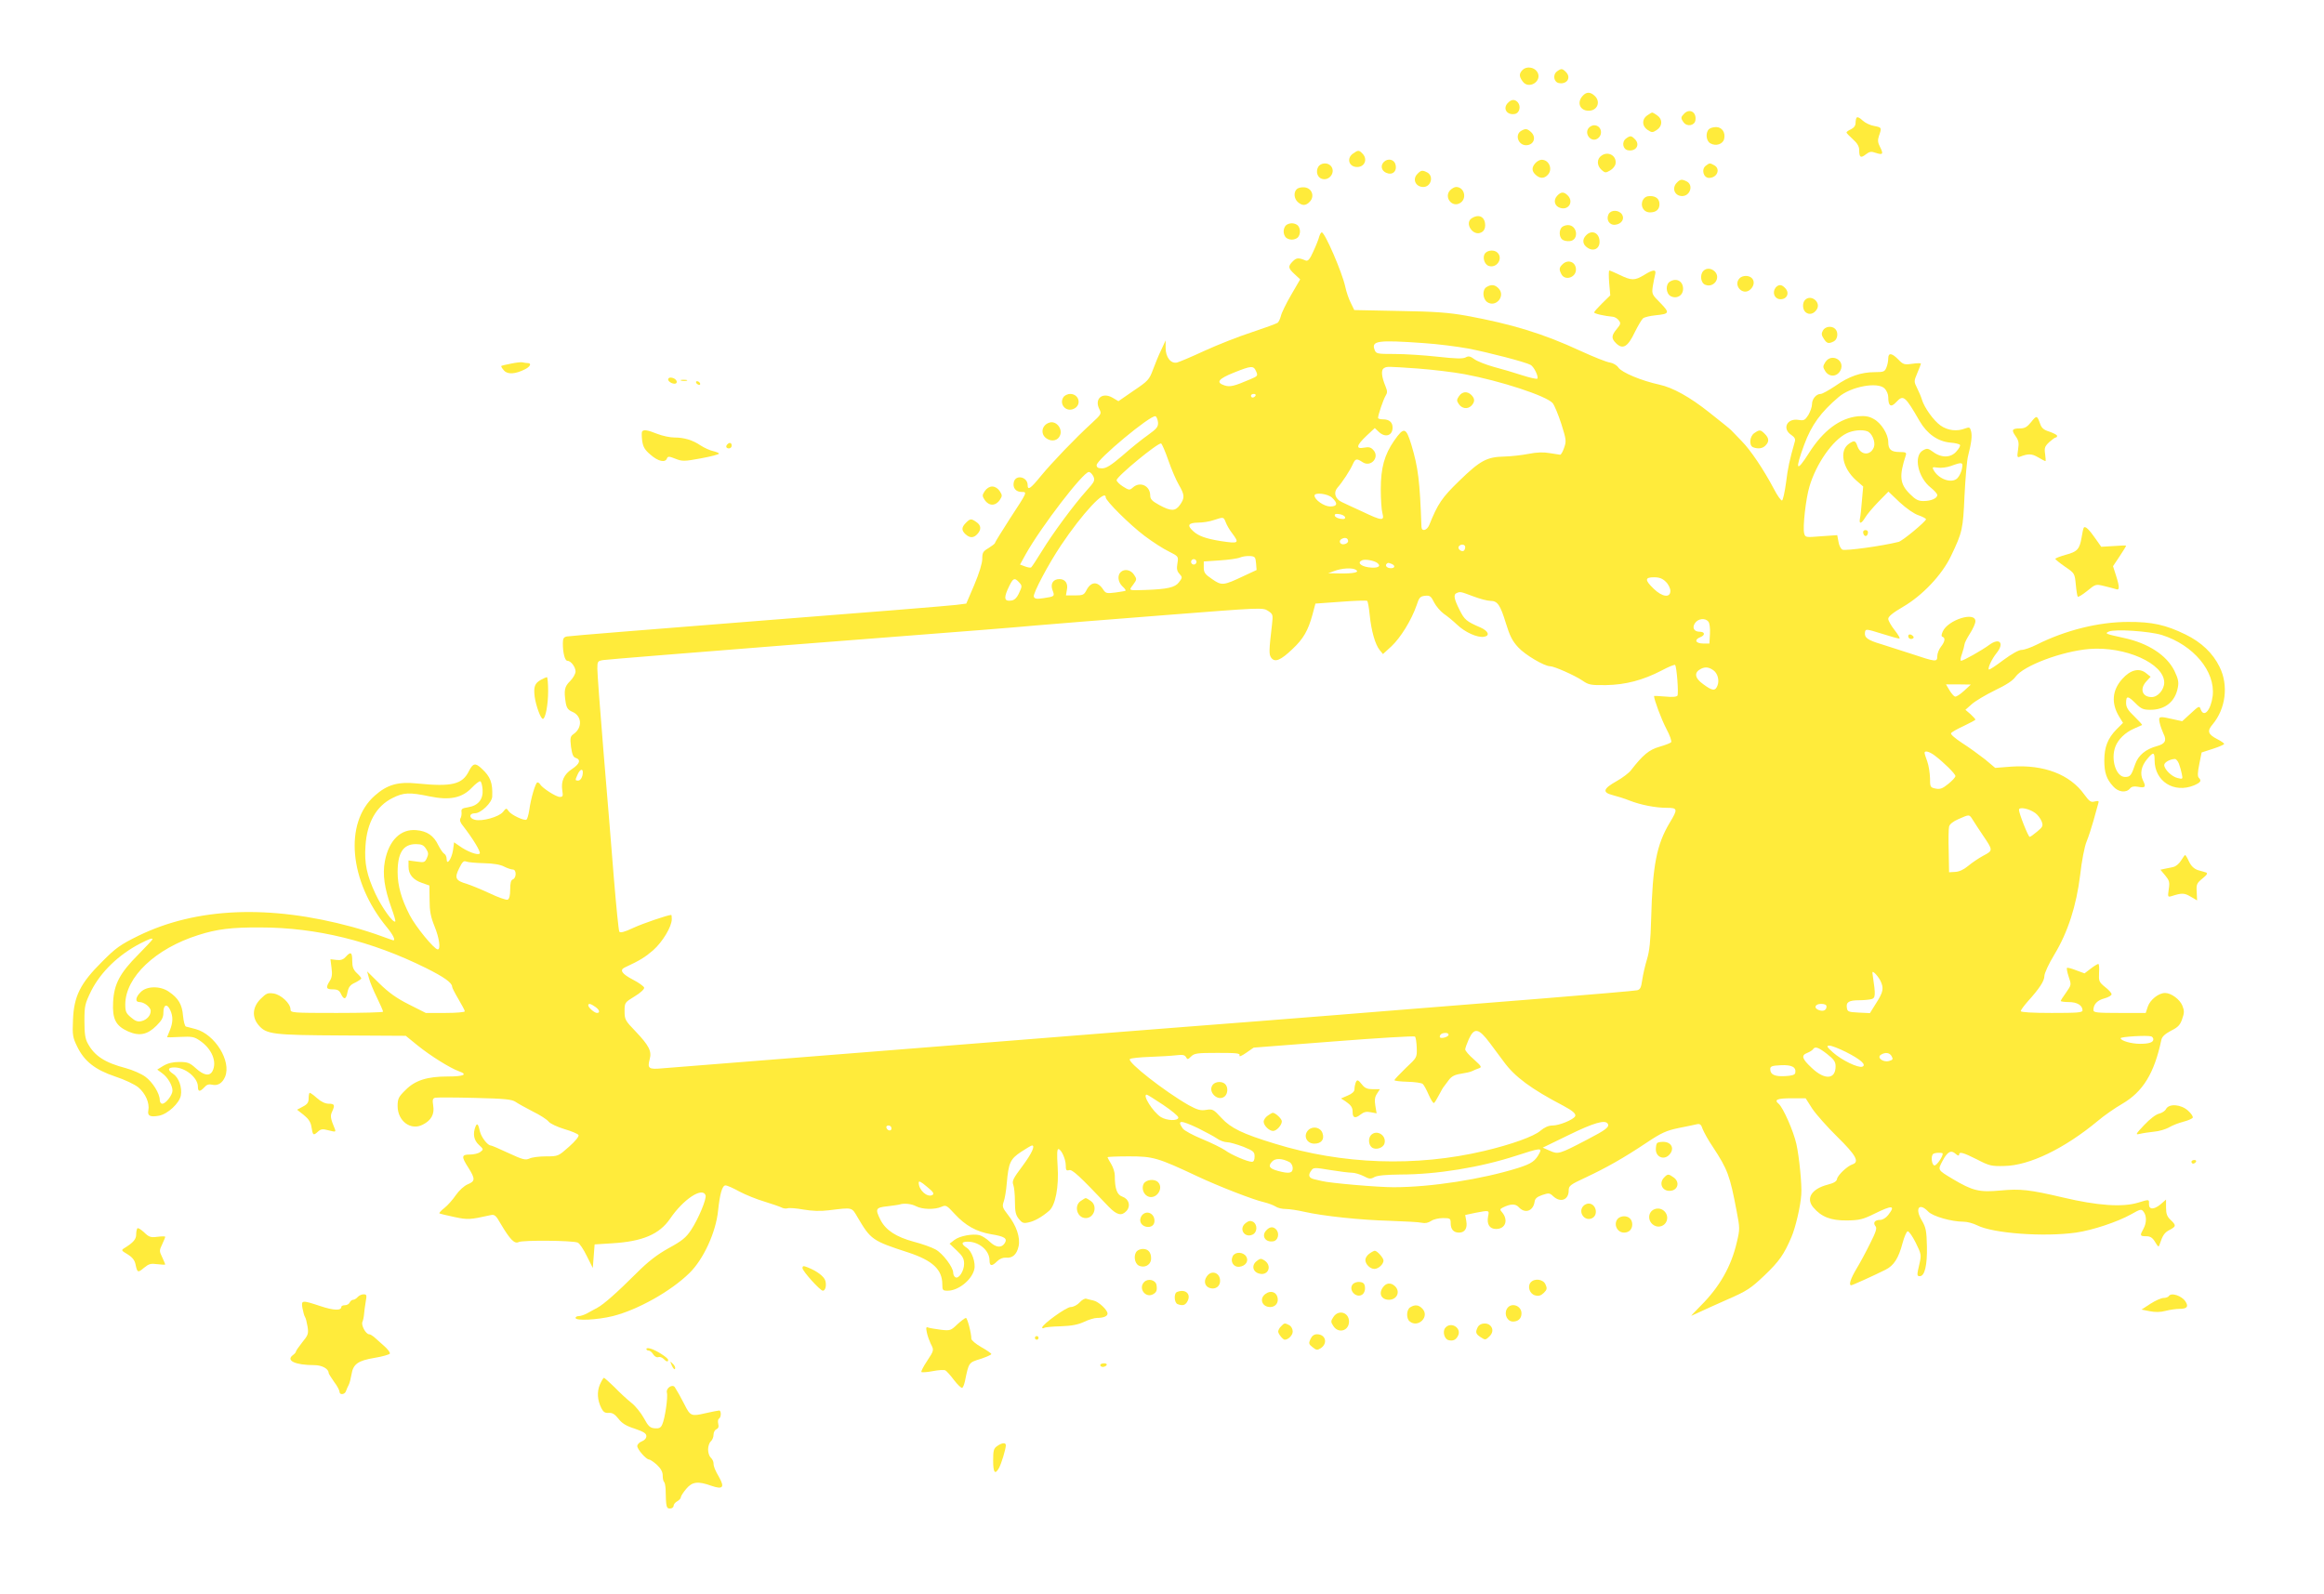 <?xml version="1.0" standalone="no"?>
<!DOCTYPE svg PUBLIC "-//W3C//DTD SVG 20010904//EN"
 "http://www.w3.org/TR/2001/REC-SVG-20010904/DTD/svg10.dtd">
<svg version="1.0" xmlns="http://www.w3.org/2000/svg"
 width="1280pt" height="878pt" viewBox="0 0 1280 878"
 preserveAspectRatio="xMidYMid meet">
<g transform="translate(0,878) scale(0.1,-0.1)"
fill="#ffeb3b" stroke="none">
<path d="M8386 8395 c-20 -21 -20 -35 0 -63 34 -49 113 3 80 53 -17 26 -59 31
-80 10z"/>
<path d="M8576 8387 c-26 -19 -18 -61 12 -65 44 -7 67 32 36 62 -19 19 -25 20
-48 3z"/>
<path d="M8717 8252 c-34 -37 -15 -82 33 -82 49 0 68 51 32 83 -24 22 -45 21
-65 -1z"/>
<path d="M8306 8214 c-31 -30 -8 -69 36 -62 26 3 37 41 18 64 -16 18 -35 18
-54 -2z"/>
<path d="M9276 8154 c-19 -19 -20 -25 -3 -48 19 -26 61 -18 65 12 7 44 -32 67
-62 36z"/>
<path d="M9072 8144 c-30 -21 -29 -59 3 -80 23 -15 27 -15 50 0 32 21 33 59 3
80 -12 9 -25 16 -28 16 -3 0 -16 -7 -28 -16z"/>
<path d="M10227 8133 c-4 -3 -7 -17 -7 -30 0 -15 -9 -27 -25 -35 -14 -6 -25
-14 -25 -18 0 -3 16 -20 35 -37 25 -22 35 -40 35 -60 0 -40 8 -46 37 -23 20
15 29 17 54 8 39 -13 44 -7 24 32 -13 25 -14 38 -6 62 16 45 15 46 -26 54 -21
3 -50 17 -64 30 -14 14 -28 21 -32 17z"/>
<path d="M8750 8075 c-26 -32 13 -81 48 -59 34 22 22 74 -18 74 -10 0 -23 -7
-30 -15z"/>
<path d="M9412 8068 c-20 -20 -15 -66 9 -78 30 -17 68 -4 75 24 9 36 -12 66
-44 66 -16 0 -33 -5 -40 -12z"/>
<path d="M8378 8059 c-36 -21 -16 -79 27 -79 43 0 59 44 27 73 -21 19 -30 20
-54 6z"/>
<path d="M8956 8017 c-26 -19 -18 -61 12 -65 44 -7 67 32 36 62 -19 19 -25 20
-48 3z"/>
<path d="M7452 7934 c-37 -26 -23 -74 23 -74 42 0 59 44 29 74 -19 20 -24 20
-52 0z"/>
<path d="M8821 7923 c-27 -18 -27 -55 0 -79 19 -17 23 -17 47 -3 15 8 28 25
30 37 7 44 -40 71 -77 45z"/>
<path d="M7622 7888 c-20 -20 -14 -48 13 -60 34 -15 61 8 51 46 -7 28 -42 36
-64 14z"/>
<path d="M8457 7882 c-22 -24 -21 -45 1 -65 23 -21 46 -22 66 -1 30 30 9 84
-33 84 -10 0 -25 -8 -34 -18z"/>
<path d="M7260 7860 c-14 -26 -4 -57 20 -65 44 -14 80 41 48 73 -19 19 -56 14
-68 -8z"/>
<path d="M9395 7867 c-26 -20 -13 -67 18 -67 45 0 65 50 28 70 -25 13 -24 13
-46 -3z"/>
<path d="M7805 7820 c-27 -29 -7 -70 34 -70 43 0 59 60 22 80 -27 14 -35 13
-56 -10z"/>
<path d="M9236 7774 c-30 -30 -13 -74 29 -74 44 0 63 60 26 80 -27 14 -37 13
-55 -6z"/>
<path d="M7142 7738 c-18 -18 -15 -52 6 -71 25 -22 45 -21 67 3 27 30 10 74
-30 78 -17 2 -36 -3 -43 -10z"/>
<path d="M7986 7731 c-33 -37 10 -94 53 -71 43 22 28 90 -19 90 -9 0 -25 -9
-34 -19z"/>
<path d="M8576 7701 c-23 -25 -13 -59 20 -67 46 -12 72 37 38 70 -21 21 -37
20 -58 -3z"/>
<path d="M9049 7679 c-17 -33 3 -69 39 -69 33 0 52 16 52 45 0 29 -19 45 -52
45 -18 0 -31 -7 -39 -21z"/>
<path d="M8860 7601 c-16 -31 4 -63 37 -59 34 4 52 32 37 56 -16 26 -60 28
-74 3z"/>
<path d="M8108 7579 c-46 -26 5 -104 51 -79 14 7 21 21 21 38 0 46 -32 65 -72
41z"/>
<path d="M7082 7538 c-7 -7 -12 -21 -12 -33 0 -12 5 -26 12 -33 7 -7 21 -12
33 -12 12 0 26 5 33 12 7 7 12 21 12 33 0 12 -5 26 -12 33 -7 7 -21 12 -33 12
-12 0 -26 -5 -33 -12z"/>
<path d="M8602 7528 c-16 -16 -15 -53 2 -67 8 -7 27 -11 43 -9 51 6 41 88 -11
88 -12 0 -27 -5 -34 -12z"/>
<path d="M7266 7477 c-3 -13 -17 -49 -32 -81 -20 -45 -30 -56 -43 -51 -38 16
-50 16 -70 -4 -28 -28 -27 -38 9 -71 l31 -29 -50 -86 c-28 -48 -53 -100 -56
-115 -4 -16 -12 -33 -18 -38 -7 -5 -70 -28 -142 -52 -71 -23 -188 -69 -260
-102 -71 -33 -140 -62 -152 -65 -34 -8 -63 29 -63 80 l0 42 -24 -52 c-14 -28
-34 -78 -46 -110 -20 -54 -27 -62 -106 -115 l-84 -58 -32 19 c-57 33 -102 -6
-73 -63 13 -25 11 -28 -43 -78 -90 -82 -219 -217 -279 -290 -57 -70 -73 -81
-73 -50 0 45 -65 60 -76 17 -8 -32 11 -55 43 -55 32 0 32 1 -66 -149 -44 -69
-81 -128 -81 -132 0 -4 -16 -16 -35 -28 -31 -18 -35 -25 -35 -60 0 -24 -17
-79 -44 -143 l-44 -103 -54 -7 c-29 -4 -519 -44 -1088 -88 -569 -45 -1045 -83
-1057 -86 -18 -3 -23 -11 -23 -38 0 -52 11 -96 25 -96 19 0 45 -34 45 -59 0
-12 -13 -36 -30 -53 -31 -30 -35 -51 -24 -120 5 -28 13 -39 36 -49 53 -22 57
-87 8 -122 -19 -13 -21 -21 -15 -71 6 -42 12 -57 26 -61 30 -10 22 -33 -20
-61 -45 -29 -62 -68 -54 -119 5 -30 3 -35 -14 -35 -20 0 -95 48 -108 69 -3 6
-10 11 -15 11 -10 0 -36 -86 -45 -153 -4 -26 -11 -49 -15 -52 -13 -8 -84 26
-98 46 -13 19 -14 19 -32 -4 -22 -27 -114 -53 -154 -43 -34 8 -34 36 0 36 33
0 94 59 95 92 3 76 -9 109 -59 155 -34 32 -47 29 -69 -14 -36 -74 -94 -88
-284 -69 -107 11 -166 -6 -235 -67 -170 -150 -141 -473 66 -724 34 -41 50 -73
36 -73 -2 0 -32 11 -68 24 -35 13 -106 36 -158 50 -456 124 -859 107 -1178
-49 -99 -49 -124 -66 -200 -143 -120 -119 -155 -190 -160 -320 -4 -84 -1 -98
23 -147 39 -81 99 -128 209 -165 52 -17 107 -43 128 -60 39 -33 63 -86 55
-127 -6 -30 10 -38 59 -29 48 9 112 69 120 111 8 44 -11 99 -42 119 -33 22
-30 36 6 36 61 0 130 -57 130 -106 0 -29 11 -30 36 -3 12 14 25 18 41 14 32
-8 58 8 73 44 35 86 -56 233 -162 262 -24 6 -48 13 -54 14 -6 2 -13 29 -16 60
-5 62 -26 97 -78 132 -47 33 -122 32 -155 -2 -29 -28 -32 -55 -7 -55 26 0 62
-28 62 -49 0 -25 -21 -49 -51 -56 -19 -5 -34 0 -57 20 -28 23 -32 33 -32 73 1
150 167 307 402 381 103 33 184 43 342 42 308 0 613 -75 911 -223 101 -50 145
-82 145 -103 0 -6 16 -37 35 -69 19 -32 35 -62 35 -67 0 -5 -48 -9 -107 -9
l-108 0 -93 47 c-68 34 -112 66 -162 115 l-68 67 10 -37 c5 -20 25 -69 44
-107 19 -39 34 -74 34 -78 0 -4 -115 -7 -255 -7 -248 0 -255 1 -255 20 0 32
-51 80 -92 87 -33 5 -41 2 -73 -30 -44 -44 -49 -99 -11 -144 43 -51 78 -55
461 -57 l350 -2 65 -53 c72 -58 178 -124 227 -142 52 -18 28 -29 -61 -29 -113
0 -180 -21 -233 -75 -38 -37 -43 -48 -43 -88 0 -83 73 -137 139 -102 46 23 65
58 57 104 -5 33 -3 40 11 44 10 2 108 2 218 -1 168 -4 204 -8 225 -22 14 -10
57 -33 95 -53 39 -19 78 -44 87 -56 9 -11 48 -29 87 -41 39 -11 73 -26 77 -32
5 -7 -16 -33 -52 -65 -59 -52 -59 -53 -126 -53 -37 0 -78 -5 -92 -12 -22 -10
-37 -6 -115 30 -49 23 -93 42 -98 42 -17 0 -51 44 -59 75 -10 44 -16 51 -25
29 -16 -40 -9 -75 18 -100 27 -25 27 -26 8 -40 -10 -8 -36 -14 -57 -14 -47 0
-48 -11 -8 -73 38 -61 38 -74 -4 -91 -19 -8 -47 -33 -65 -59 -17 -25 -45 -57
-63 -71 -18 -14 -30 -27 -28 -30 3 -2 39 -11 82 -20 75 -16 86 -15 199 10 23
5 30 0 57 -48 51 -86 76 -112 99 -100 21 11 296 9 325 -3 10 -4 32 -37 50 -74
l33 -66 5 65 5 65 95 6 c170 10 262 50 321 136 72 106 177 176 195 129 7 -19
-39 -130 -80 -192 -27 -41 -50 -60 -122 -99 -66 -37 -113 -73 -179 -139 -107
-107 -181 -172 -215 -190 -14 -7 -38 -21 -55 -30 -16 -9 -38 -16 -47 -16 -10
0 -18 -4 -18 -10 0 -17 120 -11 205 10 136 34 319 136 422 237 77 75 146 224
158 344 10 94 23 139 41 139 9 0 43 -15 77 -34 34 -18 96 -43 137 -55 41 -13
83 -27 93 -32 10 -6 26 -8 35 -5 10 3 49 0 87 -7 47 -8 93 -10 140 -4 133 16
125 18 158 -38 73 -124 81 -130 281 -195 133 -44 186 -94 186 -175 0 -32 2
-35 30 -35 58 0 132 59 146 117 9 36 -13 101 -41 119 -33 22 -31 34 5 34 63 0
120 -49 120 -102 0 -34 13 -35 42 -6 14 14 32 21 48 20 36 -4 60 17 70 62 11
48 -12 116 -60 176 -28 36 -31 44 -22 70 6 16 14 62 17 102 10 113 19 133 79
173 29 19 56 35 60 35 19 0 -1 -44 -53 -114 -51 -68 -58 -82 -50 -103 5 -13 9
-55 9 -92 0 -54 4 -74 21 -95 18 -23 26 -26 53 -20 32 6 75 30 114 64 35 29
55 132 47 248 -4 61 -3 92 4 92 16 0 41 -55 41 -90 0 -26 3 -30 18 -26 17 6
56 -30 219 -202 45 -46 71 -52 98 -22 24 27 13 65 -23 78 -30 10 -42 43 -42
117 0 17 -9 45 -20 63 -11 18 -20 35 -20 37 0 3 54 5 119 5 132 0 157 -7 376
-110 115 -54 307 -129 365 -142 25 -6 54 -17 65 -24 11 -8 36 -14 57 -14 20 0
65 -7 100 -15 105 -24 314 -46 473 -50 83 -3 162 -7 177 -11 17 -4 35 0 50 10
12 9 42 16 65 16 40 0 43 -2 43 -28 0 -34 16 -52 46 -52 32 0 47 24 40 63 l-6
34 56 12 c78 15 77 15 70 -20 -8 -43 8 -69 44 -69 52 0 69 49 33 92 -13 14
-12 18 4 26 42 21 70 22 88 2 34 -37 79 -22 87 29 2 18 13 28 42 38 36 12 41
12 61 -7 40 -37 85 -20 85 32 0 26 8 32 94 72 113 53 209 107 336 192 81 54
108 66 175 80 44 9 90 18 101 21 17 4 24 -2 32 -27 7 -17 31 -62 56 -98 82
-125 94 -158 131 -354 18 -93 18 -100 1 -171 -31 -134 -95 -246 -199 -350 -33
-33 -56 -58 -51 -55 5 2 25 11 44 20 19 9 89 41 155 70 108 47 128 61 202 131
83 79 109 117 150 213 22 51 50 169 54 234 4 52 -11 206 -27 278 -16 72 -73
200 -97 221 -28 23 -9 31 71 31 l77 0 37 -58 c21 -31 83 -101 138 -155 102
-100 123 -138 83 -151 -28 -9 -81 -59 -85 -80 -2 -14 -17 -23 -52 -32 -88 -23
-121 -75 -79 -125 45 -53 97 -73 186 -72 69 1 88 6 151 37 99 49 118 47 75 -8
-12 -15 -30 -26 -44 -26 -29 0 -41 -16 -25 -35 9 -10 2 -32 -31 -97 -22 -45
-56 -108 -75 -139 -31 -52 -43 -89 -28 -89 7 0 124 53 188 85 47 23 73 64 95
148 9 33 21 62 28 64 6 2 26 -26 44 -62 31 -63 32 -68 21 -116 -15 -64 -15
-69 2 -69 27 0 41 61 39 163 -2 86 -5 104 -28 144 -40 66 -15 101 35 49 24
-26 128 -56 195 -56 20 0 53 -9 75 -20 87 -44 364 -65 544 -40 91 13 229 59
304 101 53 30 56 30 69 13 17 -23 16 -62 -2 -94 -20 -36 -19 -40 15 -40 23 0
35 -7 50 -32 17 -28 20 -30 25 -12 17 50 26 64 55 79 36 19 37 25 5 55 -19 18
-25 33 -25 68 l0 44 -31 -27 c-37 -30 -64 -29 -63 3 1 26 2 26 -60 7 -86 -26
-222 -17 -416 29 -183 43 -234 48 -341 38 -118 -11 -154 -2 -265 64 -83 50
-82 48 -55 99 27 51 47 62 72 39 11 -10 19 -12 19 -6 0 20 21 14 99 -25 67
-35 80 -38 150 -36 138 2 332 96 516 249 33 28 93 70 133 93 115 67 177 168
216 352 4 19 20 33 53 51 39 19 51 32 62 65 12 34 12 45 1 73 -14 35 -62 70
-95 70 -36 0 -82 -37 -95 -74 l-12 -36 -144 0 c-124 0 -144 2 -144 16 0 31 21
54 60 64 22 6 40 16 40 23 0 7 -16 25 -36 40 -33 27 -35 32 -33 78 2 27 0 49
-4 49 -4 0 -23 -11 -42 -26 l-34 -26 -46 17 c-25 10 -48 16 -51 13 -2 -3 2
-25 10 -49 15 -44 15 -44 -14 -86 -17 -23 -30 -44 -30 -47 0 -3 20 -6 44 -6
46 0 76 -18 76 -46 0 -12 -29 -14 -170 -14 -109 0 -170 4 -170 10 0 6 17 29
38 53 65 72 92 113 92 141 0 14 24 67 54 116 76 126 122 270 143 440 8 74 24
157 35 183 11 27 28 79 38 115 10 37 21 77 25 90 7 21 5 22 -18 17 -21 -6 -29
0 -57 38 -79 111 -223 166 -401 154 l-90 -7 -56 47 c-32 25 -88 66 -126 90
-38 25 -65 48 -61 54 3 6 35 24 70 40 35 17 64 32 64 35 0 3 -12 16 -27 30
l-28 24 35 31 c19 17 76 51 127 76 61 29 100 54 114 75 44 61 254 140 406 153
198 16 413 -80 413 -185 0 -39 -35 -80 -69 -80 -53 0 -68 46 -28 88 l22 24
-25 20 c-37 30 -86 19 -131 -32 -56 -62 -62 -134 -17 -208 l21 -34 -36 -36
c-48 -49 -67 -98 -67 -171 0 -67 12 -103 49 -143 28 -32 71 -37 92 -12 9 11
22 14 44 10 41 -8 46 -1 28 35 -18 37 -10 79 24 119 33 39 40 38 40 -8 0 -116
107 -184 218 -138 36 16 42 25 25 42 -7 7 -6 31 3 74 l13 65 62 20 c34 11 62
23 62 27 0 4 -17 16 -39 27 -50 26 -56 44 -25 80 73 87 89 216 39 317 -37 76
-100 136 -188 179 -109 53 -184 70 -317 69 -161 0 -345 -46 -502 -125 -32 -16
-69 -29 -83 -29 -16 0 -55 -22 -101 -56 -41 -31 -77 -55 -80 -52 -7 8 17 59
43 91 44 55 16 86 -40 45 -39 -29 -143 -88 -156 -88 -5 0 -3 17 5 38 7 20 13
44 14 52 0 8 14 35 30 60 16 25 30 55 30 68 0 55 -151 8 -180 -57 -8 -18 -8
-27 -1 -29 17 -6 13 -27 -9 -55 -11 -14 -20 -37 -20 -52 0 -33 -7 -32 -145 14
-49 16 -123 40 -162 52 -78 23 -96 37 -91 67 3 18 7 18 93 -9 50 -16 93 -28
97 -26 4 1 -8 22 -27 46 -19 24 -35 52 -35 62 0 13 26 34 81 66 108 63 215
176 265 281 62 130 66 146 74 332 5 96 13 195 20 220 18 71 23 108 16 135 -6
22 -9 23 -32 15 -45 -18 -96 -12 -136 16 -38 27 -90 99 -103 144 -4 14 -16 42
-26 62 -18 36 -18 38 1 83 11 26 20 49 20 52 0 3 -22 3 -48 -1 -44 -6 -50 -4
-77 24 -35 36 -55 38 -55 6 0 -14 -4 -36 -10 -50 -9 -23 -15 -26 -63 -26 -77
0 -143 -23 -217 -75 -36 -24 -73 -45 -82 -45 -25 0 -48 -28 -48 -57 0 -14 -9
-40 -20 -59 -19 -29 -24 -32 -55 -27 -63 10 -91 -49 -39 -83 19 -13 24 -23 19
-38 -29 -102 -38 -143 -48 -225 -7 -52 -17 -96 -22 -98 -6 -1 -26 27 -45 64
-55 104 -128 214 -179 265 -25 26 -50 52 -56 58 -5 6 -60 50 -122 99 -107 85
-200 136 -273 152 -101 22 -208 67 -227 95 -8 12 -28 24 -46 27 -18 2 -90 31
-162 64 -205 95 -378 148 -630 194 -95 17 -172 23 -368 26 l-248 5 -19 39
c-11 21 -25 62 -31 91 -17 78 -112 298 -129 298 -4 0 -10 -10 -14 -23z m576
-587 c75 -5 185 -19 245 -30 113 -22 314 -74 343 -90 19 -10 46 -67 37 -76 -3
-3 -41 5 -84 19 -43 14 -113 35 -156 46 -43 12 -91 31 -106 42 -23 17 -33 19
-49 10 -15 -8 -55 -7 -154 4 -73 8 -179 15 -236 15 -97 0 -103 1 -111 23 -19
50 17 55 271 37z m-924 -155 c11 -24 10 -27 -31 -44 -91 -39 -113 -44 -143
-34 -49 16 -34 36 51 70 97 39 109 40 123 8z m890 15 c81 -6 197 -20 257 -31
199 -37 453 -120 487 -160 9 -11 30 -61 47 -113 27 -86 29 -96 16 -132 -7 -21
-17 -39 -22 -39 -4 1 -30 5 -58 9 -33 6 -71 5 -115 -4 -36 -7 -96 -14 -135
-15 -95 -2 -132 -21 -248 -134 -95 -92 -118 -126 -165 -243 -13 -31 -42 -38
-43 -10 -9 253 -18 326 -55 450 -30 99 -41 102 -95 25 -54 -78 -74 -150 -74
-268 0 -55 4 -115 9 -132 12 -44 -2 -43 -111 9 -49 22 -99 46 -112 52 -37 17
-48 52 -25 79 27 30 70 96 85 130 14 31 21 33 54 11 45 -30 96 27 59 67 -13
15 -25 18 -51 13 -47 -9 -43 12 13 65 l46 43 22 -21 c36 -34 76 -21 76 24 0
29 -19 45 -52 45 -15 0 -28 3 -28 8 0 16 29 101 41 121 11 17 11 26 0 53 -22
53 -25 89 -10 99 18 11 12 11 187 -1z m2572 -110 c11 -11 20 -32 20 -47 0 -51
15 -60 45 -27 38 41 48 33 128 -106 41 -70 99 -111 167 -118 28 -2 53 -8 55
-13 3 -4 -5 -20 -19 -35 -30 -36 -82 -38 -128 -4 -29 21 -34 22 -57 9 -53 -30
-28 -149 43 -205 20 -16 36 -34 36 -41 0 -18 -34 -33 -76 -33 -29 0 -44 8 -74
38 -57 56 -61 99 -23 215 4 14 -1 17 -34 17 -47 0 -63 14 -63 55 0 43 -39 105
-80 127 -26 15 -48 18 -86 15 -100 -10 -192 -78 -271 -203 -70 -110 -78 -95
-26 46 40 109 92 180 190 263 68 58 215 85 253 47z m-3465 -40 c-3 -5 -10 -10
-16 -10 -5 0 -9 5 -9 10 0 6 7 10 16 10 8 0 12 -4 9 -10z m-537 -146 c2 -25
-6 -35 -56 -71 -33 -23 -96 -74 -140 -113 -62 -53 -89 -70 -112 -70 -22 0 -30
5 -30 18 0 30 298 278 324 269 6 -2 12 -17 14 -33z m3907 -50 c26 -10 46 -59
36 -87 -18 -48 -72 -46 -90 3 -11 34 -18 36 -48 15 -54 -38 -35 -133 39 -200
l40 -35 -7 -78 c-3 -42 -8 -87 -11 -99 -6 -32 8 -29 29 6 9 16 42 55 72 86
l56 57 62 -59 c38 -35 80 -64 105 -72 23 -8 41 -18 40 -22 -7 -17 -130 -119
-151 -124 -91 -23 -290 -50 -309 -43 -9 4 -19 23 -22 43 l-7 37 -88 -6 c-86
-7 -88 -7 -94 16 -9 32 9 192 29 258 37 125 127 255 205 293 35 17 85 22 114
11z m-3850 -160 c17 -49 43 -110 58 -135 32 -55 33 -72 6 -110 -25 -36 -50
-36 -114 -1 -40 22 -50 32 -50 54 -1 53 -57 78 -96 42 -17 -15 -21 -15 -54 6
-19 12 -35 28 -35 35 0 20 227 207 245 202 5 -2 23 -44 40 -93z m4371 -46 c-3
-17 -14 -40 -24 -51 -30 -33 -105 -8 -133 45 -8 15 -5 16 23 12 18 -3 51 1 73
9 63 23 68 22 61 -15z m-4784 -42 c10 -23 6 -30 -37 -78 -70 -78 -187 -236
-246 -333 -29 -47 -56 -88 -60 -91 -4 -2 -19 0 -34 6 l-27 10 32 58 c86 153
316 452 347 452 8 0 18 -11 25 -24z m1315 -118 c33 -31 29 -48 -11 -48 -33 0
-86 37 -86 60 0 19 73 11 97 -12z m-1247 2 c0 -19 134 -152 214 -212 44 -33
104 -72 134 -86 53 -27 53 -27 47 -65 -5 -29 -3 -43 11 -58 17 -19 17 -21 -3
-47 -21 -28 -64 -38 -188 -42 -91 -3 -89 -4 -64 29 21 29 21 31 5 55 -18 28
-54 34 -74 14 -19 -19 -14 -55 10 -78 12 -11 20 -21 17 -24 -2 -2 -27 -6 -56
-10 -48 -6 -53 -5 -68 18 -30 45 -66 43 -91 -5 -13 -26 -20 -29 -64 -29 l-49
0 5 30 c8 36 -9 60 -41 60 -35 0 -51 -26 -38 -61 13 -34 12 -35 -49 -44 -38
-6 -49 -4 -54 8 -6 17 80 179 149 282 119 178 247 315 247 265z m1318 -108 c3
-10 -4 -13 -24 -10 -15 2 -29 9 -32 16 -3 10 4 13 24 10 15 -2 29 -9 32 -16z
m-657 -29 c6 -16 21 -42 35 -60 42 -56 38 -59 -66 -43 -79 13 -118 27 -147 53
-37 33 -29 47 25 48 26 0 65 6 87 14 55 18 54 18 66 -12z m674 -104 c0 -8 -10
-15 -22 -17 -25 -4 -33 22 -10 31 18 8 32 2 32 -14z m645 -33 c0 -8 -4 -17 -8
-20 -13 -8 -35 11 -28 23 10 16 36 14 36 -3z m-1152 -88 l3 -38 -73 -34 c-110
-52 -119 -53 -172 -16 -39 26 -46 36 -46 64 l0 33 88 6 c48 3 98 10 112 16 14
6 39 9 55 8 27 -2 30 -6 33 -39z m-328 7 c0 -8 -7 -15 -15 -15 -8 0 -15 7 -15
15 0 8 7 15 15 15 8 0 15 -7 15 -15z m997 -7 c23 -19 -1 -30 -51 -23 -44 7
-62 27 -33 39 17 7 67 -2 84 -16z m77 -4 c22 -9 20 -24 -3 -24 -21 0 -34 13
-24 24 8 7 8 7 27 0z m-196 -33 c22 -13 -11 -21 -86 -20 l-67 1 35 13 c40 15
99 19 118 6z m1707 -66 c14 -13 25 -36 25 -50 0 -40 -45 -34 -92 12 -50 48
-49 63 2 63 30 0 47 -7 65 -25z m-3561 -4 c16 -18 16 -21 -1 -57 -12 -27 -26
-40 -42 -42 -37 -6 -43 10 -22 59 30 66 37 71 65 40z m2500 -76 c37 -14 79
-25 95 -25 39 0 54 -22 85 -123 21 -69 36 -99 68 -133 37 -41 144 -104 175
-104 23 0 135 -50 177 -78 36 -25 47 -27 132 -26 108 2 203 27 307 81 37 20
70 33 73 30 9 -9 20 -157 13 -169 -5 -7 -28 -9 -68 -5 -34 3 -61 4 -61 3 0
-20 40 -127 67 -179 21 -39 32 -72 27 -76 -5 -5 -34 -16 -65 -25 -56 -16 -90
-44 -156 -129 -11 -15 -47 -42 -79 -60 -75 -42 -80 -62 -22 -77 24 -6 66 -19
93 -30 62 -24 142 -40 206 -40 59 0 61 -7 16 -81 -73 -122 -95 -234 -103 -534
-3 -117 -9 -175 -23 -220 -10 -33 -22 -84 -26 -113 -6 -42 -11 -53 -28 -57
-12 -3 -245 -23 -517 -45 -272 -22 -632 -51 -800 -64 -168 -14 -512 -41 -765
-61 -253 -19 -599 -47 -770 -60 -170 -14 -623 -50 -1005 -80 -1083 -86 -1440
-114 -1512 -120 -75 -7 -83 -1 -70 49 13 45 -3 76 -78 155 -56 58 -60 65 -60
110 0 48 1 49 55 82 32 19 54 40 53 48 -2 8 -30 28 -63 45 -59 31 -74 52 -45
66 84 39 113 57 157 95 52 46 103 130 103 172 0 13 -1 23 -3 23 -18 0 -154
-46 -208 -71 -51 -24 -73 -29 -78 -21 -4 7 -17 139 -30 295 -12 155 -38 468
-57 696 -19 228 -34 433 -34 457 0 41 2 43 33 48 17 3 466 39 997 81 1237 96
1208 94 1390 110 85 7 400 33 700 56 537 42 545 43 574 24 27 -18 28 -21 22
-74 -17 -146 -18 -166 -4 -185 20 -26 51 -14 116 48 61 57 87 103 111 191 l16
60 139 10 c76 6 141 8 146 5 4 -3 10 -38 14 -78 9 -88 30 -162 55 -193 l18
-22 47 43 c50 47 110 144 138 225 14 44 20 50 47 53 26 3 33 -2 50 -37 11 -21
35 -49 53 -62 18 -12 51 -39 73 -60 44 -42 111 -72 147 -67 36 5 27 31 -17 51
-79 34 -89 43 -116 97 -31 61 -35 86 -16 93 20 9 22 8 91 -18z m1295 -139 c7
-8 11 -37 9 -68 l-3 -53 -34 0 c-42 0 -52 21 -16 35 28 11 26 30 -4 30 -31 0
-43 23 -25 48 17 25 56 29 73 8z m2498 -74 c174 -55 295 -200 280 -335 -10
-79 -48 -123 -66 -75 -7 21 -10 20 -55 -22 l-47 -43 -50 11 c-78 18 -82 17
-74 -20 4 -18 14 -45 21 -60 19 -37 9 -56 -36 -68 -63 -17 -103 -51 -120 -100
-21 -62 -27 -70 -56 -70 -49 0 -80 96 -53 167 15 40 54 78 102 99 23 10 44 19
45 20 2 2 -17 22 -42 47 -36 34 -46 51 -46 75 0 41 10 40 53 -3 30 -30 42 -35
81 -35 81 0 137 45 151 123 6 29 2 48 -19 92 -43 86 -144 152 -279 181 -101
22 -106 24 -82 35 33 15 224 2 292 -19z m-2468 -196 c22 -17 31 -54 21 -81
-12 -33 -28 -32 -79 6 -48 34 -52 65 -12 85 24 12 45 9 70 -10z m1378 -112
c-21 -19 -43 -34 -50 -31 -6 2 -20 18 -30 35 l-19 32 69 0 68 -1 -38 -35z
m-161 -356 c48 -36 114 -101 114 -113 0 -7 -18 -26 -39 -43 -32 -26 -45 -31
-70 -26 -30 6 -31 9 -31 58 -1 28 -7 69 -15 91 -8 22 -15 43 -15 48 0 14 27 7
56 -15z m1345 -45 c6 -16 13 -41 16 -57 6 -28 5 -29 -23 -22 -32 7 -74 48 -74
72 0 14 31 32 58 33 7 1 17 -11 23 -26z m-8791 -47 c0 -25 -12 -46 -26 -46
-17 0 -17 2 -2 35 12 27 28 33 28 11z m-552 -95 c4 -54 -24 -89 -80 -98 -32
-5 -39 -9 -36 -27 1 -11 -1 -27 -6 -34 -5 -9 -1 -24 13 -40 56 -72 101 -146
93 -154 -11 -11 -69 11 -112 42 l-29 20 -6 -44 c-8 -49 -35 -86 -35 -48 0 12
-6 25 -13 29 -8 4 -22 26 -33 47 -25 53 -62 78 -121 83 -86 8 -151 -56 -173
-170 -14 -74 -3 -149 36 -259 14 -38 24 -72 21 -74 -11 -11 -74 77 -109 152
-48 103 -62 169 -55 265 8 128 60 219 149 263 61 31 94 32 204 9 111 -23 179
-9 233 48 20 21 41 37 46 35 6 -1 11 -22 13 -45z m8552 -130 c14 -10 29 -31
35 -46 9 -25 6 -30 -25 -56 -19 -16 -37 -29 -41 -29 -8 0 -59 129 -59 149 0
18 56 7 90 -18z m-344 -38 c10 -16 34 -53 55 -84 57 -84 57 -84 2 -113 -26
-14 -64 -40 -84 -57 -24 -20 -49 -31 -70 -32 l-34 -2 -2 115 c-2 63 -1 125 2
136 3 14 22 29 52 42 61 27 59 27 79 -5z m-8520 -158 c14 -21 15 -30 5 -52
-11 -24 -15 -25 -56 -19 l-45 6 0 -34 c0 -43 25 -73 75 -90 l40 -14 1 -79 c0
-61 6 -93 27 -145 27 -66 35 -128 18 -128 -19 0 -121 124 -154 188 -46 89 -67
162 -67 238 0 106 31 154 100 154 31 0 43 -5 56 -25z m319 -80 c52 -1 92 -8
112 -19 18 -9 39 -16 48 -16 20 0 20 -46 0 -54 -11 -4 -15 -20 -15 -56 0 -34
-5 -52 -14 -56 -8 -3 -53 13 -99 35 -47 22 -104 45 -126 52 -62 18 -69 32 -42
86 17 35 25 43 39 37 9 -4 53 -8 97 -9z m-1825 -419 c0 -3 -35 -40 -77 -83
-103 -103 -135 -164 -140 -263 -5 -93 14 -131 83 -162 62 -27 106 -18 156 32
30 30 38 45 38 74 0 43 21 49 38 11 16 -35 15 -68 -3 -112 -8 -19 -15 -36 -15
-37 0 -1 33 0 73 2 63 3 77 1 107 -20 67 -45 97 -118 70 -169 -16 -29 -48 -23
-91 16 -34 31 -46 35 -92 35 -35 0 -63 -7 -87 -21 l-34 -21 27 -20 c31 -22 57
-67 57 -96 0 -24 -37 -72 -56 -72 -8 0 -14 9 -14 20 0 36 -39 99 -80 129 -22
16 -70 37 -107 47 -115 30 -172 67 -209 135 -15 26 -19 56 -19 125 0 84 3 95
37 165 53 105 152 201 273 263 49 25 65 30 65 22z m9516 -227 c21 -42 17 -63
-22 -124 l-35 -56 -62 3 c-57 3 -62 5 -65 27 -5 31 12 41 68 41 25 0 55 3 67
6 23 6 24 22 8 128 -4 25 -3 27 11 15 8 -7 22 -25 30 -40z m-7078 -145 c24
-16 29 -34 10 -34 -14 0 -48 30 -48 42 0 12 13 10 38 -8z m6782 2 c0 -20 -16
-29 -40 -21 -32 10 -25 35 10 35 19 0 30 -5 30 -14z m-1854 -202 c27 -36 61
-82 76 -102 60 -83 150 -150 328 -243 53 -28 73 -46 65 -59 -12 -19 -87 -50
-124 -50 -22 0 -44 -10 -67 -29 -35 -31 -161 -76 -309 -111 -376 -89 -782 -75
-1154 40 -177 54 -241 85 -293 141 -44 48 -49 51 -85 45 -31 -5 -48 0 -96 26
-133 76 -340 238 -324 254 5 5 54 10 110 12 56 2 122 6 146 9 34 4 46 2 53
-10 8 -15 11 -14 28 3 18 18 34 20 146 20 106 0 125 -2 121 -14 -4 -9 12 -3
36 14 l42 29 440 34 c242 19 444 31 448 27 5 -4 9 -32 10 -61 2 -55 1 -55 -61
-113 -34 -33 -62 -63 -62 -66 0 -4 32 -8 72 -9 39 -1 77 -6 84 -12 6 -5 21
-32 33 -60 12 -27 25 -48 29 -45 4 2 16 22 27 43 11 21 23 43 28 48 4 6 16 22
27 36 14 19 32 29 66 34 26 4 54 10 63 15 9 5 25 11 36 15 18 6 15 11 -27 49
-27 23 -48 48 -48 55 0 7 9 32 20 57 30 65 54 61 116 -22z m-228 44 c-5 -13
-48 -22 -48 -10 0 14 12 22 33 22 10 0 17 -5 15 -12z m3882 -23 c0 -17 -23
-25 -74 -25 -47 0 -106 17 -106 31 0 8 143 17 168 10 6 -2 12 -9 12 -16z
m-1693 -70 c81 -41 115 -71 90 -81 -23 -8 -114 36 -162 79 -34 31 -37 36 -19
37 12 0 53 -16 91 -35z m-104 -11 c38 -30 47 -43 47 -68 0 -72 -59 -77 -130
-10 -56 52 -61 70 -26 84 13 5 27 14 31 19 11 19 30 12 78 -25z m356 -13 c9
-16 6 -20 -16 -26 -33 -8 -68 20 -43 35 24 15 48 12 59 -9z m-531 -91 c-2 -11
-18 -16 -56 -18 -57 -3 -82 8 -82 39 0 15 10 19 58 21 60 3 86 -10 80 -42z
m-3482 -176 c46 -31 84 -62 84 -70 0 -20 -64 -18 -97 3 -44 29 -103 123 -77
123 3 0 44 -25 90 -56z m193 -129 c40 -20 87 -45 103 -56 16 -12 42 -21 56
-21 15 0 55 -12 90 -25 56 -23 62 -28 62 -54 0 -19 -5 -29 -15 -29 -24 0 -115
39 -148 64 -18 12 -74 40 -125 61 -51 21 -100 47 -108 59 -33 47 -12 47 85 1z
m2256 25 c11 -18 -10 -34 -112 -87 -155 -81 -161 -83 -207 -62 l-39 17 144 70
c137 67 200 85 214 62z m-3945 -26 c0 -17 -22 -14 -28 4 -2 7 3 12 12 12 9 0
16 -7 16 -16z m3569 -136 c-23 -44 -43 -58 -118 -82 -198 -62 -479 -106 -686
-106 -89 0 -352 23 -394 34 -9 2 -28 7 -43 10 -30 7 -35 23 -15 49 11 16 19
16 102 2 50 -8 104 -15 120 -15 17 0 46 -9 66 -19 30 -16 38 -17 59 -5 17 9
63 13 142 14 201 0 441 39 640 104 129 42 143 44 127 14z m2221 -3 c0 -18 -33
-65 -45 -65 -15 0 -22 50 -8 63 8 8 53 9 53 2z m-3597 -47 c9 -5 17 -20 17
-33 0 -28 -20 -32 -82 -15 -47 13 -55 26 -32 51 18 20 55 19 97 -3z m-1968
-181 c-28 -15 -75 27 -75 68 0 12 12 6 45 -22 36 -29 42 -39 30 -46z m-89 -62
c35 -18 103 -19 139 -3 25 11 29 9 73 -39 59 -64 119 -98 201 -112 74 -12 91
-23 75 -49 -18 -28 -48 -25 -82 7 -17 17 -43 33 -57 37 -38 9 -110 -4 -139
-27 l-26 -20 40 -38 c32 -30 40 -45 40 -73 0 -40 -30 -85 -48 -74 -7 4 -12 15
-12 25 0 30 -57 106 -97 128 -21 12 -75 31 -121 43 -96 26 -153 63 -182 119
-31 62 -28 69 38 76 31 4 62 8 67 10 24 8 65 4 91 -10z"/>
<path d="M8036 6598 c-13 -19 -14 -25 -2 -43 17 -26 49 -31 70 -10 20 21 20
39 0 59 -22 22 -50 20 -68 -6z"/>
<path d="M10262 5844 c4 -21 22 -23 26 -1 2 10 -3 17 -13 17 -10 0 -15 -6 -13
-16z"/>
<path d="M7466 2814 c-3 -9 -6 -24 -6 -35 0 -12 -13 -24 -37 -34 l-37 -16 25
-16 c31 -22 39 -33 39 -60 0 -31 14 -36 43 -13 19 15 33 18 57 13 l32 -6 -7
42 c-5 31 -3 48 9 66 l16 25 -39 0 c-30 0 -44 6 -59 25 -23 29 -28 30 -36 9z"/>
<path d="M6680 2805 c-31 -38 27 -96 65 -65 18 15 20 51 3 68 -17 17 -53 15
-68 -3z"/>
<path d="M6982 2634 c-12 -8 -22 -23 -22 -33 0 -21 30 -51 52 -51 19 0 48 32
48 53 0 14 -35 47 -50 47 -3 0 -16 -7 -28 -16z"/>
<path d="M7206 2555 c-30 -30 -10 -75 33 -75 39 0 57 24 45 58 -11 32 -53 41
-78 17z"/>
<path d="M7552 2528 c-17 -17 -15 -53 3 -68 20 -17 62 -5 70 20 14 44 -41 80
-73 48z"/>
<path d="M8736 7484 c-23 -23 -20 -51 8 -69 33 -22 66 -5 66 33 0 49 -42 69
-74 36z"/>
<path d="M8180 7385 c-17 -20 -5 -62 20 -70 44 -14 80 41 48 73 -17 17 -53 15
-68 -3z"/>
<path d="M8606 7324 c-19 -18 -20 -28 -6 -55 20 -37 80 -18 80 26 0 42 -44 59
-74 29z"/>
<path d="M9382 7288 c-21 -21 -15 -68 11 -77 46 -18 86 38 52 73 -19 19 -46
21 -63 4z"/>
<path d="M8863 7221 l6 -68 -45 -44 c-24 -24 -44 -46 -44 -50 0 -7 58 -20 104
-24 10 -1 25 -10 32 -20 12 -15 10 -22 -11 -47 -30 -36 -31 -52 -5 -78 38 -38
66 -21 105 62 17 34 37 68 44 74 8 7 39 14 68 17 79 8 81 13 28 68 -46 46 -48
49 -42 91 4 24 10 53 13 66 8 29 -10 29 -61 -3 -51 -31 -69 -31 -133 0 -29 14
-55 25 -58 25 -4 0 -4 -31 -1 -69z"/>
<path d="M9582 7248 c-39 -39 17 -100 58 -63 34 31 20 75 -25 75 -12 0 -26 -5
-33 -12z"/>
<path d="M9198 7229 c-26 -15 -23 -65 3 -80 34 -18 69 3 69 40 0 42 -36 62
-72 40z"/>
<path d="M8188 7199 c-25 -14 -23 -64 3 -83 47 -32 102 32 64 74 -20 22 -41
25 -67 9z"/>
<path d="M9780 7196 c-20 -25 -8 -61 22 -64 37 -4 57 31 32 59 -20 23 -37 24
-54 5z"/>
<path d="M9942 7128 c-16 -16 -15 -53 3 -68 19 -16 45 -10 61 15 26 39 -31 86
-64 53z"/>
<path d="M10040 6959 c-9 -16 -8 -26 5 -45 17 -27 27 -29 56 -14 21 12 25 50
7 68 -19 19 -56 14 -68 -9z"/>
<path d="M10054 6786 c-15 -24 -15 -28 0 -52 22 -33 65 -30 83 6 27 55 -49 97
-83 46z"/>
<path d="M2815 6777 c-27 -5 -52 -11 -54 -13 -2 -2 4 -13 15 -25 20 -23 63
-20 116 7 30 15 37 34 14 34 -8 0 -20 2 -28 4 -7 2 -35 -1 -63 -7z"/>
<path d="M3680 6690 c0 -16 38 -32 46 -19 7 12 -12 29 -33 29 -7 0 -13 -4 -13
-10z"/>
<path d="M3753 6683 c9 -2 23 -2 30 0 6 3 -1 5 -18 5 -16 0 -22 -2 -12 -5z"/>
<path d="M3835 6670 c3 -5 11 -10 16 -10 6 0 7 5 4 10 -3 6 -11 10 -16 10 -6
0 -7 -4 -4 -10z"/>
<path d="M5860 6596 c-31 -38 9 -89 54 -68 45 20 30 82 -20 82 -12 0 -27 -7
-34 -14z"/>
<path d="M11187 6455 c-22 -27 -35 -35 -61 -35 -44 0 -49 -8 -25 -42 17 -24
20 -37 14 -75 -6 -40 -5 -45 10 -39 47 18 66 17 100 -3 20 -12 38 -21 41 -21
2 0 1 17 -2 39 -5 33 -2 42 22 65 16 14 32 26 36 26 5 0 8 4 8 9 0 5 -19 15
-42 23 -32 10 -44 20 -52 45 -16 45 -19 46 -49 8z"/>
<path d="M5780 6452 c-43 -13 -52 -64 -15 -88 29 -19 63 -11 74 19 14 37 -23
81 -59 69z"/>
<path d="M3536 6402 c-2 -4 -2 -27 1 -50 5 -34 14 -50 46 -77 42 -37 81 -45
90 -21 5 13 12 13 47 -1 38 -15 48 -15 140 2 55 10 100 22 100 26 0 4 -15 10
-32 14 -18 4 -49 18 -69 31 -44 30 -91 44 -146 44 -23 0 -65 9 -93 20 -55 22
-76 25 -84 12z"/>
<path d="M9662 6394 c-26 -18 -30 -69 -6 -78 27 -10 52 -7 68 10 21 21 20 40
-4 64 -24 24 -29 24 -58 4z"/>
<path d="M4007 6333 c-12 -11 -8 -23 8 -23 8 0 15 7 15 15 0 16 -12 20 -23 8z"/>
<path d="M5424 6075 c-15 -23 -15 -27 0 -50 10 -15 26 -25 41 -25 15 0 31 10
41 25 15 23 15 27 0 50 -10 15 -26 25 -41 25 -15 0 -31 -10 -41 -25z"/>
<path d="M5320 5900 c-25 -25 -25 -42 -2 -63 24 -22 45 -21 65 1 23 25 21 48
-5 66 -29 20 -34 20 -58 -4z"/>
<path d="M11477 5873 c-3 -4 -8 -28 -12 -53 -11 -65 -23 -79 -87 -96 -32 -9
-58 -19 -58 -23 1 -3 25 -23 54 -43 53 -36 53 -37 59 -98 3 -34 8 -64 11 -67
3 -3 26 11 52 32 45 37 47 38 92 27 26 -6 55 -14 65 -17 22 -9 22 10 1 76
l-16 50 36 54 c20 30 36 56 36 59 0 2 -31 1 -69 -2 l-68 -4 -31 44 c-35 51
-58 73 -65 61z"/>
<path d="M10510 5275 c0 -8 7 -15 15 -15 8 0 15 4 15 9 0 5 -7 11 -15 15 -9 3
-15 0 -15 -9z"/>
<path d="M2979 5035 c-34 -19 -41 -38 -34 -94 7 -49 33 -121 45 -121 14 0 29
77 29 153 0 42 -3 77 -7 77 -4 -1 -19 -7 -33 -15z"/>
<path d="M12013 4040 c-10 -17 -29 -33 -43 -36 -14 -3 -35 -7 -48 -10 l-23 -5
26 -31 c23 -28 26 -37 20 -76 -6 -43 -6 -45 17 -38 56 18 69 17 103 -3 l36
-21 -2 46 c-3 42 0 49 32 75 25 20 30 29 19 33 -8 2 -28 8 -45 13 -20 7 -36
21 -48 46 -9 20 -19 37 -22 37 -2 0 -12 -14 -22 -30z"/>
<path d="M1904 3509 c-13 -15 -28 -20 -51 -17 l-33 4 6 -48 c5 -35 2 -54 -10
-72 -23 -37 -20 -46 17 -46 26 0 36 -6 45 -25 16 -35 29 -31 36 10 6 28 15 40
42 52 18 9 34 20 34 23 0 4 -11 17 -25 30 -19 18 -25 34 -25 67 0 48 -8 53
-36 22z"/>
<path d="M1700 2730 c0 -23 -7 -33 -32 -46 l-32 -17 37 -29 c27 -22 39 -40 43
-69 7 -44 10 -46 36 -22 16 14 25 15 59 6 36 -9 39 -9 34 6 -25 60 -27 74 -16
97 17 37 14 44 -19 44 -18 0 -42 11 -63 30 -19 17 -37 30 -41 30 -3 0 -6 -13
-6 -30z"/>
<path d="M11930 2671 c-5 -11 -23 -22 -39 -26 -17 -4 -50 -29 -81 -62 -49 -52
-50 -55 -24 -49 16 4 51 9 78 12 27 2 64 13 83 24 19 11 54 25 79 31 24 6 47
16 51 22 3 6 -8 23 -26 39 -39 35 -104 40 -121 9z"/>
<path d="M9127 2483 c-4 -3 -7 -19 -7 -35 0 -40 41 -59 70 -33 36 33 19 75
-30 75 -15 0 -30 -3 -33 -7z"/>
<path d="M12070 2380 c0 -5 4 -10 9 -10 6 0 13 5 16 10 3 6 -1 10 -9 10 -9 0
-16 -4 -16 -10z"/>
<path d="M9166 2294 c-30 -30 -13 -74 29 -74 46 0 60 48 23 74 -28 20 -33 20
-52 0z"/>
<path d="M6299 2259 c-14 -27 1 -64 30 -72 44 -11 81 49 49 81 -20 20 -66 14
-79 -9z"/>
<path d="M5952 2164 c-39 -27 -19 -94 28 -94 47 0 67 67 28 94 -12 9 -25 16
-28 16 -3 0 -16 -7 -28 -16z"/>
<path d="M8722 2138 c-34 -34 6 -90 48 -68 35 19 20 80 -20 80 -9 0 -21 -5
-28 -12z"/>
<path d="M9113 2119 c-39 -15 -40 -69 -1 -90 25 -14 57 -2 67 24 16 41 -25 82
-66 66z"/>
<path d="M6292 2088 c-7 -7 -12 -20 -12 -29 0 -43 72 -53 78 -11 6 42 -37 69
-66 40z"/>
<path d="M8912 2068 c-28 -28 -7 -78 33 -78 27 0 45 18 45 45 0 27 -18 45 -45
45 -12 0 -26 -5 -33 -12z"/>
<path d="M6860 2042 c-40 -32 -4 -85 41 -62 25 14 25 56 0 70 -15 7 -24 5 -41
-8z"/>
<path d="M757 2014 c-4 -4 -7 -20 -7 -35 0 -26 -17 -45 -66 -75 -17 -11 -16
-13 18 -33 26 -16 39 -32 44 -54 10 -48 13 -50 47 -21 27 22 37 25 74 20 24
-3 43 -4 43 -1 0 2 -8 20 -17 40 -16 33 -16 37 0 70 9 20 17 38 17 42 0 3 -19
3 -42 0 -38 -5 -47 -2 -74 24 -17 16 -33 26 -37 23z"/>
<path d="M6976 2004 c-31 -30 -8 -69 36 -62 26 3 37 41 18 64 -16 18 -35 18
-54 -2z"/>
<path d="M6262 1888 c-20 -20 -14 -66 9 -79 33 -17 69 3 69 39 0 33 -16 52
-45 52 -12 0 -26 -5 -33 -12z"/>
<path d="M7542 1874 c-12 -8 -22 -24 -22 -34 0 -24 26 -50 50 -50 22 0 50 26
50 46 0 15 -35 54 -48 54 -4 0 -18 -7 -30 -16z"/>
<path d="M6790 1861 c-16 -31 4 -63 37 -59 34 4 52 32 37 56 -16 26 -60 28
-74 3z"/>
<path d="M6920 1832 c-28 -23 -20 -59 16 -68 50 -13 72 44 28 73 -19 12 -24
11 -44 -5z"/>
<path d="M4420 1794 c0 -16 97 -124 112 -124 14 0 21 28 14 54 -6 24 -47 55
-99 75 -22 9 -27 8 -27 -5z"/>
<path d="M6647 1749 c-20 -27 -10 -58 19 -65 30 -8 54 11 54 40 0 46 -48 62
-73 25z"/>
<path d="M6302 1718 c-34 -34 6 -90 48 -68 20 11 24 22 20 50 -4 29 -46 40
-68 18z"/>
<path d="M8430 1715 c-19 -23 -4 -64 26 -71 19 -5 31 -1 47 14 18 18 19 25 9
47 -13 29 -61 35 -82 10z"/>
<path d="M7451 1706 c-28 -33 22 -83 55 -55 8 7 14 24 12 38 -2 20 -9 27 -29
29 -14 2 -31 -4 -38 -12z"/>
<path d="M7615 1686 c-23 -34 -5 -66 35 -66 44 0 64 44 34 74 -23 23 -51 20
-69 -8z"/>
<path d="M6483 1663 c-19 -7 -16 -60 3 -67 29 -11 44 -6 56 19 18 39 -15 66
-59 48z"/>
<path d="M6971 1653 c-37 -25 -21 -73 25 -73 29 0 48 24 40 54 -7 29 -38 39
-65 19z"/>
<path d="M1970 1635 c-7 -8 -18 -15 -25 -15 -7 0 -15 -7 -19 -15 -3 -8 -15
-15 -26 -15 -11 0 -20 -4 -20 -9 0 -22 -43 -20 -115 4 -103 34 -107 34 -99
-12 4 -21 10 -42 14 -48 4 -5 10 -29 14 -53 6 -39 3 -47 -29 -86 -19 -24 -35
-47 -35 -51 0 -4 -7 -13 -17 -20 -40 -30 13 -55 118 -55 42 0 79 -20 79 -43 0
-4 14 -26 30 -49 17 -22 30 -47 30 -55 0 -19 30 -16 36 5 3 9 10 25 15 34 5 9
11 35 15 57 9 57 36 76 127 91 43 7 80 18 84 23 3 6 -11 25 -33 44 -21 19 -46
41 -55 49 -9 7 -20 14 -26 14 -18 0 -45 50 -37 68 4 9 8 28 9 42 1 14 5 44 9
68 7 38 6 42 -12 42 -11 0 -25 -7 -32 -15z"/>
<path d="M11945 1640 c-3 -5 -16 -10 -29 -10 -12 0 -44 -14 -72 -32 l-49 -32
45 -9 c30 -6 59 -6 88 2 23 6 58 11 77 11 40 0 50 12 33 39 -20 33 -80 53 -93
31z"/>
<path d="M5946 1605 c-13 -14 -34 -25 -49 -25 -24 0 -156 -95 -157 -113 0 -5
5 -5 11 -2 5 4 47 8 92 9 59 2 95 9 127 24 25 12 57 22 72 22 35 0 58 9 58 24
0 20 -49 66 -78 72 -15 3 -33 8 -40 10 -7 2 -24 -7 -36 -21z"/>
<path d="M7768 1579 c-22 -12 -24 -62 -4 -78 46 -38 111 25 71 69 -20 22 -41
25 -67 9z"/>
<path d="M8299 1569 c-16 -30 3 -69 34 -69 29 0 47 17 47 45 0 45 -60 63 -81
24z"/>
<path d="M7344 1525 c-15 -23 -15 -27 0 -50 28 -43 86 -26 86 25 0 51 -58 68
-86 25z"/>
<path d="M5273 1485 c-36 -35 -40 -36 -92 -30 -30 4 -61 9 -69 12 -11 5 -13 0
-7 -28 4 -19 14 -46 21 -61 19 -36 19 -36 -21 -97 -20 -30 -33 -56 -30 -59 3
-3 31 -1 63 5 31 6 62 8 69 4 6 -3 28 -27 48 -54 20 -26 40 -45 45 -42 5 3 11
20 15 38 21 102 20 101 85 121 33 11 60 23 60 27 0 4 -25 21 -55 38 -30 17
-55 38 -55 46 0 31 -22 115 -30 115 -5 0 -26 -16 -47 -35z"/>
<path d="M7056 1474 c-9 -8 -16 -22 -16 -29 0 -13 26 -45 36 -45 20 0 44 25
44 45 0 14 -8 29 -19 35 -25 13 -27 13 -45 -6z"/>
<path d="M8140 1471 c-15 -29 -13 -39 15 -57 24 -16 27 -16 45 1 23 20 26 45
8 63 -18 18 -56 14 -68 -7z"/>
<path d="M7960 1465 c-16 -19 -5 -61 17 -67 25 -7 42 1 53 23 23 43 -39 82
-70 44z"/>
<path d="M7218 1404 c-11 -23 -10 -29 11 -45 21 -17 26 -18 45 -6 41 27 27 77
-20 77 -17 0 -28 -9 -36 -26z"/>
<path d="M5700 1410 c0 -5 5 -10 10 -10 6 0 10 5 10 10 0 6 -4 10 -10 10 -5 0
-10 -4 -10 -10z"/>
<path d="M3560 1349 c0 -5 6 -9 13 -9 7 0 18 -9 25 -21 7 -11 19 -18 27 -15 8
3 21 -1 29 -9 17 -17 26 -19 26 -6 0 11 -65 53 -97 62 -13 4 -23 3 -23 -2z"/>
<path d="M3701 1256 c7 -15 15 -23 17 -16 3 7 -3 19 -13 28 -15 16 -16 15 -4
-12z"/>
<path d="M6060 1260 c0 -5 6 -10 14 -10 8 0 18 5 21 10 3 6 -3 10 -14 10 -12
0 -21 -4 -21 -10z"/>
<path d="M3304 1153 c-17 -41 -14 -85 8 -130 11 -21 20 -28 41 -26 20 1 33 -7
53 -32 19 -25 42 -40 90 -55 49 -17 64 -26 64 -41 0 -12 -10 -23 -25 -29 -14
-5 -25 -17 -25 -26 0 -18 49 -74 65 -74 6 0 25 -13 43 -29 22 -21 32 -39 32
-59 0 -16 3 -32 8 -36 4 -4 7 -22 8 -39 2 -99 4 -107 24 -107 11 0 20 7 20 15
0 8 9 19 20 25 11 6 20 16 20 23 1 7 14 27 30 46 33 39 64 43 139 16 61 -21
73 -9 43 45 -24 42 -32 61 -32 79 0 10 -7 24 -15 31 -8 7 -15 27 -15 45 0 18
7 38 15 45 8 7 15 23 15 37 0 13 7 26 16 30 10 4 14 13 10 29 -3 12 -2 26 4
29 13 8 13 45 1 45 -6 0 -40 -7 -76 -15 -77 -18 -83 -16 -115 48 -22 43 -39
73 -53 95 -13 20 -50 -5 -44 -29 7 -25 -11 -146 -26 -177 -8 -18 -18 -22 -41
-20 -26 2 -36 12 -59 55 -16 29 -47 68 -69 85 -23 18 -65 57 -93 86 -29 28
-55 52 -59 52 -3 0 -13 -17 -22 -37z"/>
<path d="M5492 814 c-19 -13 -22 -24 -22 -80 0 -66 10 -80 32 -41 13 23 37
102 38 125 0 17 -21 15 -48 -4z"/>
</g>
</svg>
